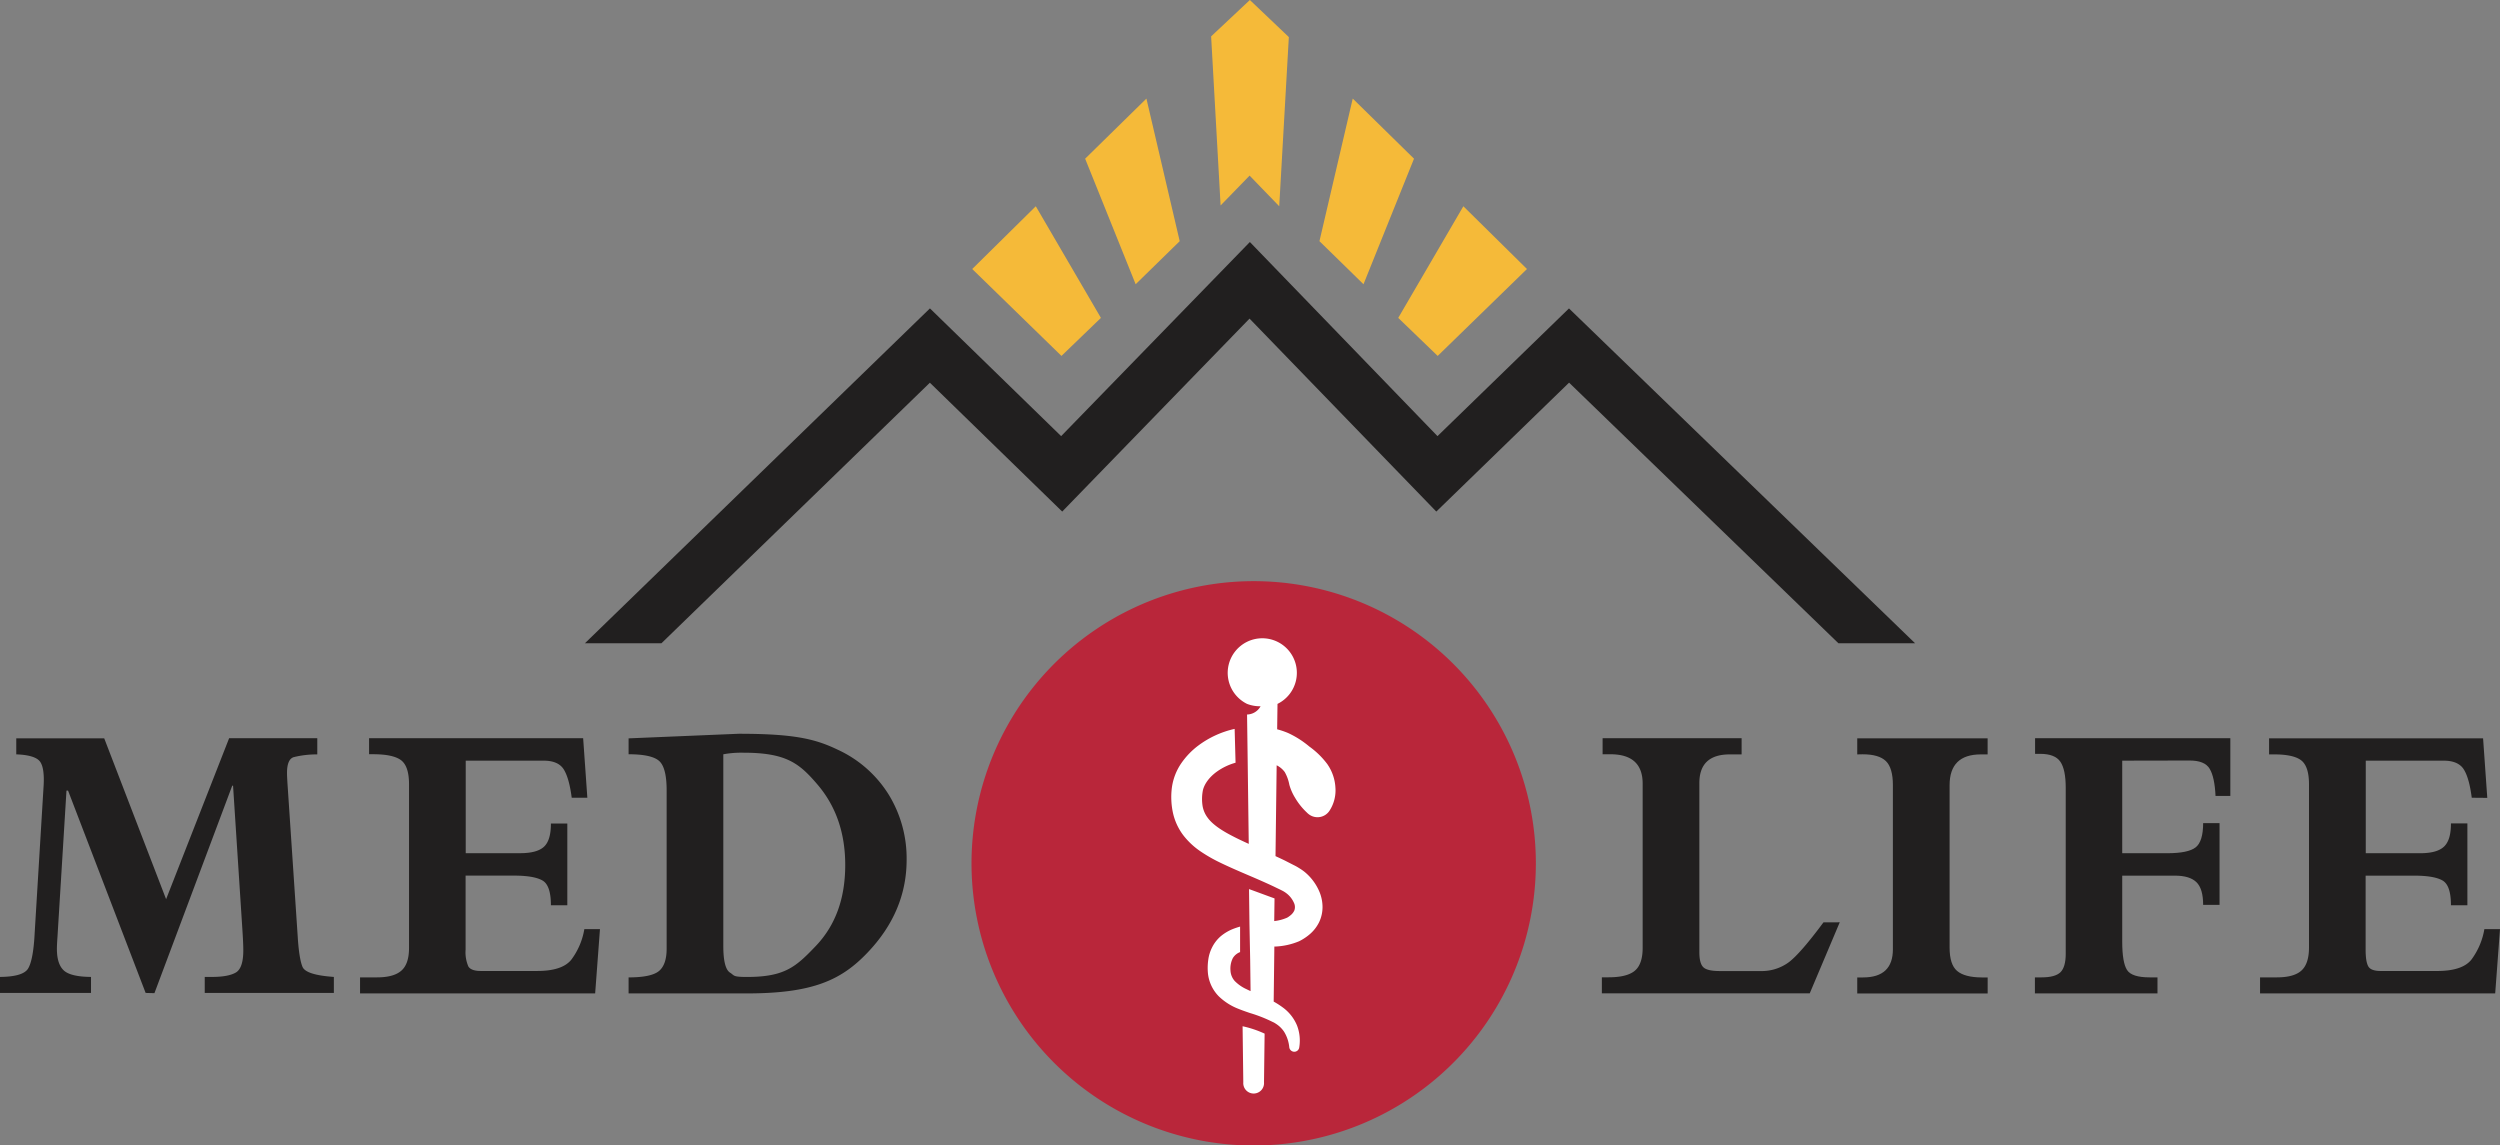 <svg xmlns="http://www.w3.org/2000/svg" viewBox="0 0 739 338.6"><rect x="0" y="0" width="739" height="338.6" fill="#808080" stroke="none"/><defs><style>.cls-1{fill:#b9263a;}.cls-2{fill:#fff;}.cls-3{fill:#211f1f;}.cls-4{fill:#f5ba39;}</style></defs><g id="Layer_2" data-name="Layer 2"><g id="Capa_1" data-name="Capa 1"><path class="cls-1" d="M454,255.19a83.41,83.41,0,1,1-83.4-83.4,83.4,83.4,0,0,1,83.4,83.4"/><path class="cls-2" d="M367.31,303.36l.21,16.57a3.07,3.07,0,1,0,6.12,0l.18-14.39a30.94,30.94,0,0,0-6.51-2.18"/><path class="cls-2" d="M392.45,226a24.26,24.26,0,0,0-5.42-5.33,27.84,27.84,0,0,0-6.29-4,24.28,24.28,0,0,0-3.21-1.09l.1-7.51a10.22,10.22,0,1,0-9,0h0a10.54,10.54,0,0,0,4,.7,4.68,4.68,0,0,1-4,2.44l.05,3.69h0l.13,9.83h0l.32,24.72c-1.62-.74-3.22-1.48-4.73-2.27-3.15-1.61-6-3.45-7.46-5.52a8,8,0,0,1-1.45-3.37,13.19,13.19,0,0,1,0-4.2c.29-2.12,1.94-4.39,4.34-6.08a17.76,17.76,0,0,1,5.4-2.55l-.27-10a28.19,28.19,0,0,0-10.76,4.94,22.49,22.49,0,0,0-5,5.2,16.74,16.74,0,0,0-2.8,7.27,22.18,22.18,0,0,0,.27,7.14,17,17,0,0,0,3.14,6.93,22.1,22.1,0,0,0,5.17,4.8,44.63,44.63,0,0,0,5.47,3.14c3,1.46,5.9,2.7,8.75,3.92v0c1.58.67,5.09,2.18,7.63,3.4l0,0,.22.11,1.5.72c.47.24.66.33.94.5a8,8,0,0,1,.77.52,7.19,7.19,0,0,1,2.21,2.78,2.92,2.92,0,0,1,.12,2.35,4.19,4.19,0,0,1-.76,1.07,6.4,6.4,0,0,1-.66.55,4.73,4.73,0,0,1-.71.47,13,13,0,0,1-3.8,1l.09-6.7c-2.19-.79-5.42-2-7.54-2.76l.13,10.39h0l.21,10.45h0l.12,9.32c-.38-.17-.75-.34-1.1-.52A11.68,11.68,0,0,1,365,290a5,5,0,0,1-1.27-3.12,6.9,6.9,0,0,1,.69-3.65,4.25,4.25,0,0,1,2.15-1.79V273.9a23.14,23.14,0,0,0-2.34.8,13.56,13.56,0,0,0-3.32,2,10.69,10.69,0,0,0-2.58,3.28,11.5,11.5,0,0,0-1.17,3.76,17.14,17.14,0,0,0-.12,3.65,11.34,11.34,0,0,0,3.2,7.09,17.33,17.33,0,0,0,5.81,3.72c1.19.48,2.35.88,3.47,1.26a41.55,41.55,0,0,1,6.9,2.74l.05,0c.24.14.48.28.68.42h0a8.13,8.13,0,0,1,2.45,2.4,10.65,10.65,0,0,1,1.51,4.56v0a1.51,1.51,0,0,0,1.26,1.3,1.47,1.47,0,0,0,1.68-1.24,12.35,12.35,0,0,0-.65-6.5,12.5,12.5,0,0,0-4.25-5.37,24.13,24.13,0,0,0-2.65-1.7l.2-16.28.49,0a20.46,20.46,0,0,0,6.81-1.55,13.67,13.67,0,0,0,1.73-1,14.22,14.22,0,0,0,1.57-1.2,11.19,11.19,0,0,0,2.64-3.46,10.39,10.39,0,0,0,1-4.47,11.89,11.89,0,0,0-.81-4.24,15.25,15.25,0,0,0-4.58-6.21A15.66,15.66,0,0,0,384,256.6a14,14,0,0,0-1.55-.87l-2.62-1.34c-.93-.46-1.86-.88-2.79-1.32l.34-26.85a6.6,6.6,0,0,1,2.39,2,12,12,0,0,1,1.36,3.75,15,15,0,0,0,1.66,3.8,19.49,19.49,0,0,0,3.48,4.38l.29.28a5.56,5.56,0,0,0,.54.42,4.23,4.23,0,0,0,5.87-1.15,11,11,0,0,0,1.78-6.88,13.34,13.34,0,0,0-2.32-6.83"/><path class="cls-3" d="M543.83,272.63l-8.87,21H473.51v-4.74h2c3.59,0,6.17-.64,7.72-1.92s2.34-3.54,2.34-6.78V231.66q0-8.7-9.53-8.7h-2.31v-4.74h41.09V223h-3.49q-9,0-9,8.47v50c0,2.22.39,3.69,1.18,4.45s2.41,1.12,4.86,1.12h12a13.51,13.51,0,0,0,8.41-2.61q3.43-2.6,10.24-11.78Z"/><path class="cls-3" d="M549,223v-4.74h38.54V223h-2q-9.24,0-9.24,9.12v48q0,5,2.22,6.89t7.25,1.92h1.78v4.74H549v-4.74h1.71q8.84,0,8.83-8.34V232.08c0-3.4-.7-5.77-2.08-7.11s-3.67-2-6.87-2Z"/><path class="cls-3" d="M627.33,224.85v27.36H640.7c4.07,0,6.85-.58,8.32-1.72s2.23-3.53,2.23-7.17h4.85v24.16h-4.85c0-3.19-.66-5.43-2-6.72s-3.44-1.92-6.4-1.92H627.33v19.53c0,4.11.48,6.89,1.42,8.36s3.18,2.18,6.69,2.18h2.31v4.74H601.52v-4.74h2q4,0,5.57-1.53c1-1,1.54-2.82,1.54-5.39V232.91c0-3.64-.53-6.22-1.6-7.76s-3.05-2.31-5.92-2.31h-1.54v-4.62h57.72v17.05h-4.38c-.17-3.67-.73-6.32-1.72-8s-3-2.46-5.92-2.46Z"/><path class="cls-3" d="M730.65,235.81q-.76-5.9-2.39-8.43c-1.09-1.68-3.06-2.53-5.94-2.53h-23v27.36h16.11c3.35,0,5.7-.66,7.07-2s2-3.57,2-6.81h4.86V267.6h-4.86c0-4-.84-6.39-2.51-7.34s-4.48-1.42-8.42-1.42H699.28v21.89c0,2.38.26,4,.79,4.93s1.77,1.36,3.69,1.36h16.69q7.38,0,10.07-3.32a20.9,20.9,0,0,0,3.86-9.05H739l-1.42,19H668.07v-4.74h5q5,0,7.22-2t2.25-6.72V231.84q0-5.33-2.34-7.11T671.93,223h-1.19v-4.74H734l1.24,17.59Z"/><path class="cls-3" d="M169,235.81c-.51-3.94-1.31-6.74-2.39-8.43s-3.07-2.53-5.94-2.53h-23V252.2h16.12c3.34,0,5.7-.65,7.06-1.95s2-3.57,2-6.81h4.85V267.6h-4.85q0-5.93-2.52-7.34c-1.67-.95-4.47-1.43-8.42-1.43H137.63v21.9a10.6,10.6,0,0,0,.8,4.92c.53.91,1.76,1.37,3.69,1.37H158.8q7.38,0,10.07-3.32a20.78,20.78,0,0,0,3.86-9.05h4.62l-1.42,19h-69.5v-4.74h5c3.32,0,5.72-.66,7.23-2s2.25-3.56,2.25-6.72V231.84c0-3.56-.79-5.93-2.34-7.11s-4.31-1.78-8.26-1.78H109.1v-4.73h63.28l1.24,17.59Z"/><path class="cls-3" d="M185.81,223v-4.74l32.55-1.36c16.26,0,22.53,1.48,29.18,4.67a34.94,34.94,0,0,1,15.22,13.41A36.09,36.09,0,0,1,268,254.13q0,15.33-11.52,27.42c-7.67,8.07-16.05,12.1-35.62,12.1H185.81v-4.73c4.5,0,7.5-.64,9-1.9s2.25-3.46,2.25-6.57V233.61q0-6.75-2.25-8.7t-9-1.95m28,.06v56.55c0,4.45.65,7.11,2,7.95s.66,1.27,5,1.27c11.19,0,14.46-3,20.3-9.11s8.74-14.05,8.74-24q0-14.14-8.16-23.72c-5.44-6.39-9.32-9.46-22-9.46a29.4,29.4,0,0,0-5.89.47"/><path class="cls-3" d="M43.05,293.51l-22.93-59.8h-.47L17,276.78c-.12,1.66-.18,2.9-.18,3.73q0,4.42,2,6.32t8.08,1.95v4.73H0v-4.73q6.68-.06,8.24-2.37c1-1.53,1.73-5,2-10.46l2.66-43.79c.2-3.58-.2-6-1.18-7.17s-3.29-1.88-6.91-2v-4.73h26L49.1,265.8l18.63-47.58H93.79V223a28.23,28.23,0,0,0-7,.82c-1.3.44-1.95,2-1.95,4.68,0,.7.06,1.94.18,3.71L88,276.78c.27,4.38.74,7.37,1.41,9s3.76,2.61,9.28,3v4.73H60.52v-4.73h2.07q4.91,0,7.12-1.3t2.21-6.57q0-1.94-.24-5.67l-2.79-43h-.24l-23,61.34Z"/><polygon class="cls-4" points="358.01 10.75 369.46 0 380.98 10.96 378.14 60.97 369.38 51.91 360.81 60.73 358.01 10.75"/><polygon class="cls-4" points="348.72 71.29 338.88 29.14 320.77 46.91 335.7 84.02 348.72 71.29"/><polygon class="cls-4" points="325.43 93.97 306.18 60.97 287.39 79.52 313.77 105.21 325.43 93.97"/><polygon class="cls-3" points="195.52 190.15 274.87 113.13 313.99 151.22 369.36 94.18 424.57 151.22 463.82 113.11 543.44 190.15 566.1 190.15 463.79 91.17 424.92 128.92 369.46 71.54 313.67 128.92 274.89 91.16 172.9 190.15 195.52 190.15"/><polygon class="cls-4" points="390.03 71.29 399.87 29.14 417.98 46.91 403.05 84.02 390.03 71.29"/><polygon class="cls-4" points="413.32 93.97 432.57 60.97 451.37 79.52 424.98 105.21 413.32 93.97"/></g></g></svg>